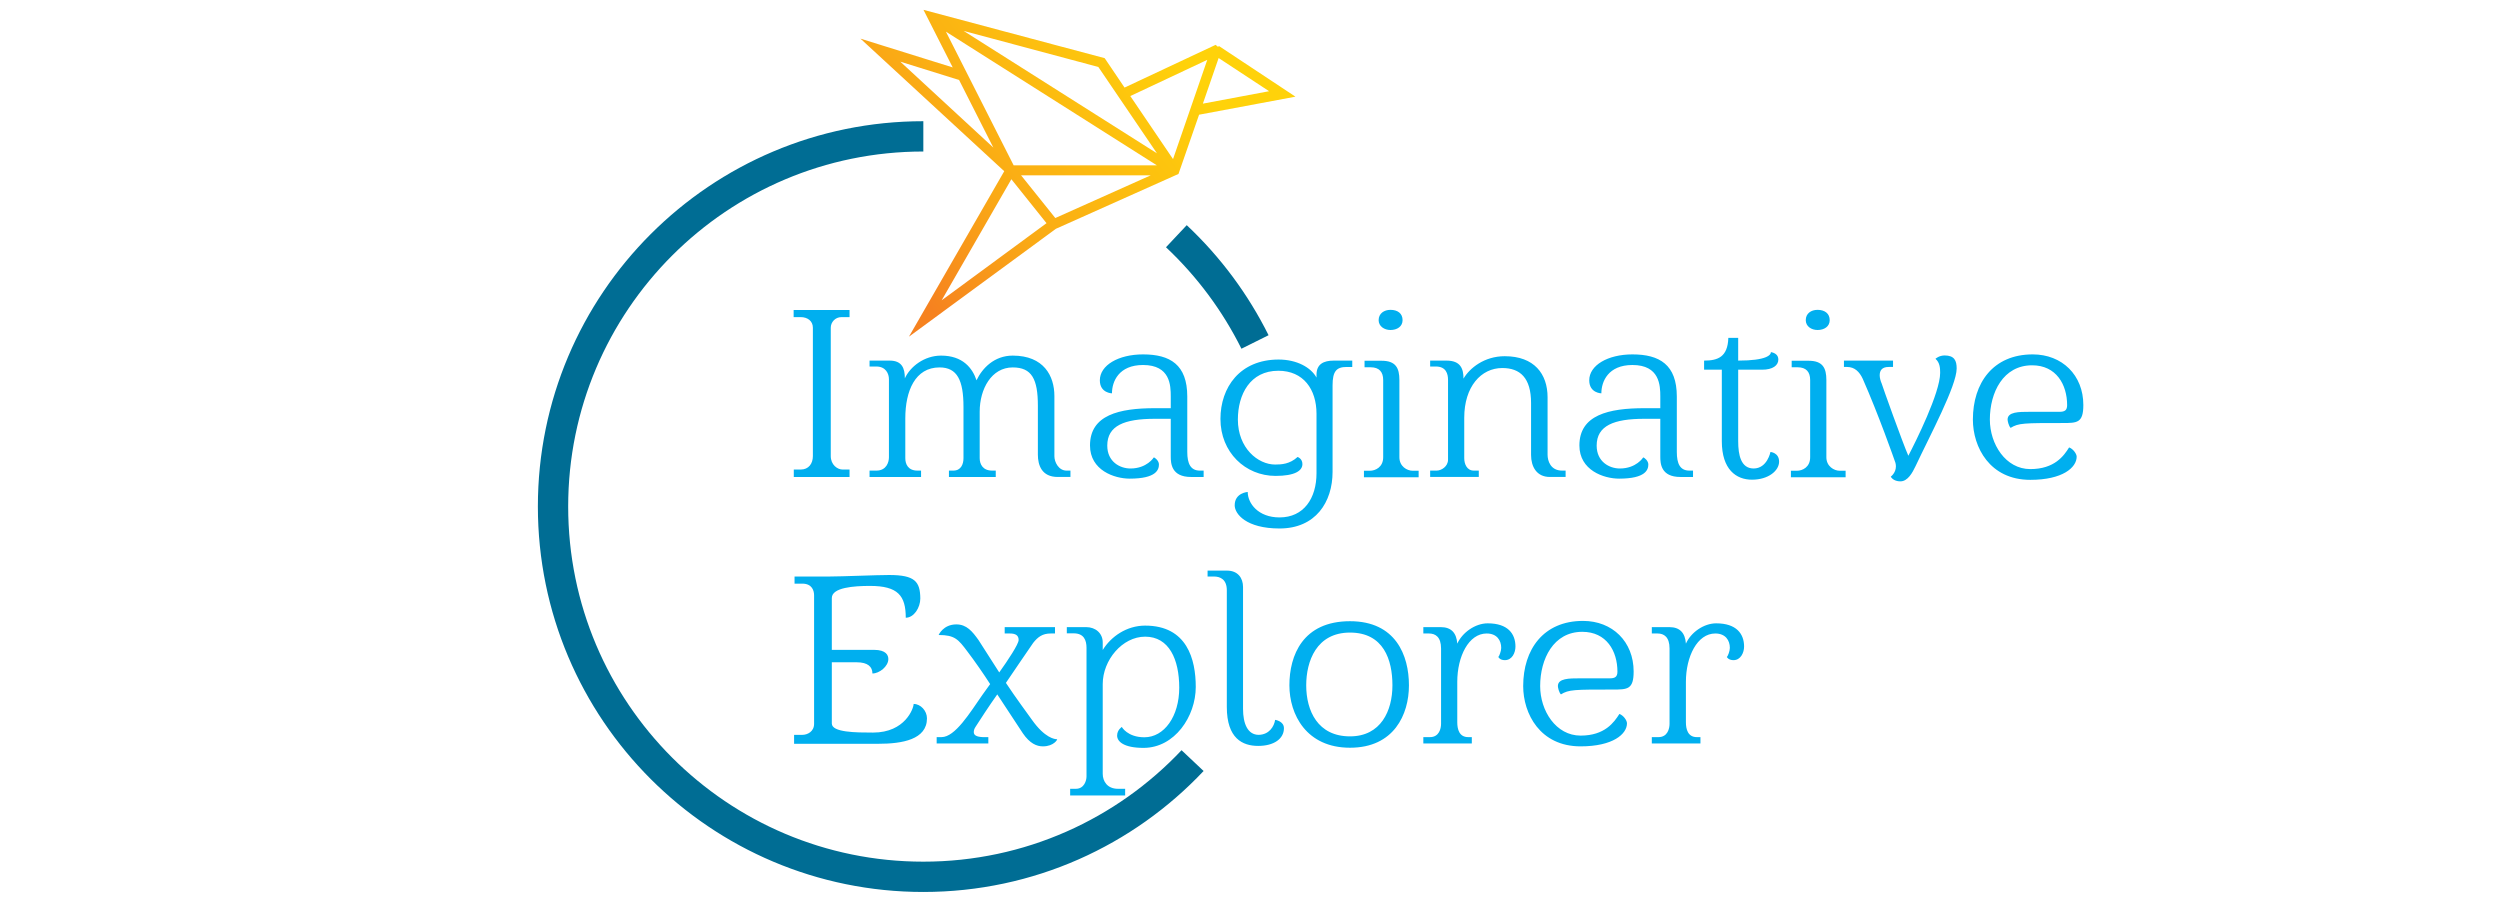 <?xml version="1.0" encoding="UTF-8"?>
<!DOCTYPE svg PUBLIC "-//W3C//DTD SVG 1.1//EN" "http://www.w3.org/Graphics/SVG/1.1/DTD/svg11.dtd">
<!-- Creator: CorelDRAW 2020 (64-Bit) -->
<svg xmlns="http://www.w3.org/2000/svg" xml:space="preserve" width="165px" height="60px" version="1.1" style="shape-rendering:geometricPrecision; text-rendering:geometricPrecision; image-rendering:optimizeQuality; fill-rule:evenodd; clip-rule:evenodd"
viewBox="0 0 165 60"
 xmlns:xlink="http://www.w3.org/1999/xlink"
 xmlns:xodm="http://www.corel.com/coreldraw/odm/2003">
 <defs>
  <style type="text/css">
   <![CDATA[
    .str0 {stroke:#006D94;stroke-width:2;stroke-miterlimit:2.613}
    .fil1 {fill:none;fill-rule:nonzero}
    .fil2 {fill:#00AFEF;fill-rule:nonzero}
    .fil0 {fill:url(#id0);fill-rule:nonzero}
   ]]>
  </style>
  <linearGradient id="id0" gradientUnits="userSpaceOnUse" x1="61.13" y1="19.89" x2="79.67" y2="5.83">
   <stop offset="0" style="stop-opacity:1; stop-color:#F6821F"/>
   <stop offset="0.341" style="stop-opacity:1; stop-color:#FAAA15"/>
   <stop offset="1" style="stop-opacity:1; stop-color:#FFD20A"/>
  </linearGradient>
 </defs>
 <g id="Layer_x0020_1">
  <g id="_2099334480624">
   <g id="_1934538760432">
    <path class="fil0" d="M65.56 9.74l-6.14 -5.67 3.88 1.21 2.26 4.46 0 0zm10.8 0.38l-12.76 -8.08 8.89 2.38 3.87 5.7 0 0zm3.32 -6.17l-2.26 6.55 -2.82 -4.16 5.08 -2.39 0 0zm-0.29 2.89l1.04 -3.01 3.33 2.19 -4.37 0.82zm-12.64 4.99l2.32 2.9 -6.92 5.09 4.6 -7.99zm0.15 -0.92l-4.47 -8.82 13.92 8.82 -9.45 0zm0.49 0.66l8.56 0 -6.3 2.82 -2.26 -2.82 0 0zm-1.11 -0.27l-6.29 10.92 9.7 -7.12 8.09 -3.62 1.36 -3.91 6.36 -1.19 -5.06 -3.35 -0.04 0.07 -0.17 -0.14 -6.01 2.82 -1.31 -1.94 -11.96 -3.19 1.93 3.8 -6.09 -1.9 9.49 8.75 0 0z"/>
    <g>
     <path class="fil1 str0" d="M77.64 15.59c2.15,2.02 3.9,4.39 5.19,6.98m-4.12 27.63c-4.45,4.72 -10.77,7.67 -17.77,7.67 -13.5,0 -24.44,-10.94 -24.44,-24.44 0,-13.49 10.94,-24.43 24.44,-24.43"/>
     <path class="fil2" d="M54.83 21.63c0,-0.37 0.3,-0.7 0.7,-0.7l0.54 0 0 -0.47 -3.69 0 0 0.47 0.47 0c0.44,0 0.8,0.25 0.8,0.7l0 8.47c0,0.5 -0.28,0.89 -0.8,0.89l-0.46 0 0 0.49 3.68 0 0 -0.49 -0.46 0c-0.34,0 -0.78,-0.31 -0.78,-0.89l0 -8.47zm15.56 9.43c-0.52,0 -0.8,-0.56 -0.8,-0.95l0 -3.97c0,-1.33 -0.7,-2.67 -2.75,-2.67 -1.22,0 -2.01,0.83 -2.39,1.63 -0.27,-0.81 -0.91,-1.63 -2.34,-1.63 -1.11,0 -2.04,0.73 -2.39,1.5 0,-0.68 -0.2,-1.17 -1,-1.17l-1.33 0 0 0.39 0.45 0c0.62,0 0.83,0.47 0.83,0.84l0 5.15c0,0.32 -0.16,0.88 -0.83,0.88l-0.45 0 0 0.42 3.4 0 0 -0.42 -0.24 0c-0.62,0 -0.8,-0.43 -0.8,-0.82l0 -2.63c0,-1.81 0.65,-3.36 2.26,-3.36 1.17,0 1.58,0.85 1.58,2.61l0 3.38c0,0.39 -0.16,0.82 -0.67,0.82l-0.29 0 0 0.42 3.09 0 0 -0.42 -0.24 0c-0.62,0 -0.82,-0.43 -0.82,-0.82l0 -3.07c0,-1.5 0.78,-2.92 2.18,-2.92 1.26,0 1.66,0.77 1.66,2.53l0 3.23c0,0.7 0.26,1.47 1.31,1.47l0.84 0 0 -0.42 -0.26 0zm8.8 0c-0.61,0 -0.83,-0.46 -0.83,-1.23l0 -3.66c0,-2.1 -1.13,-2.78 -2.92,-2.78 -1.63,0 -2.85,0.72 -2.85,1.71 0,0.85 0.8,0.86 0.8,0.86 0,-0.78 0.45,-1.87 2.05,-1.87 1.8,0 1.83,1.35 1.83,2.08l0 0.77 -1.04 0c-2.37,0 -4.29,0.45 -4.29,2.46 0,1.64 1.61,2.19 2.62,2.19 1.77,0 1.93,-0.6 1.93,-0.94 0,-0.24 -0.27,-0.46 -0.34,-0.46 0,0 -0.45,0.73 -1.54,0.73 -0.7,0 -1.53,-0.45 -1.53,-1.51 0,-1.32 1.13,-1.77 3.14,-1.77l1.05 0 0 2.49c0,0.45 0.04,1.35 1.34,1.35l0.83 0 0 -0.42 -0.25 0zm8.84 -7.26c-0.67,0 -1.14,0.23 -1.14,0.93l0 0.19c-0.37,-0.67 -1.3,-1.19 -2.5,-1.19 -2.56,0 -3.84,1.84 -3.84,3.92 0,2.2 1.64,3.76 3.64,3.76 1.27,0 1.77,-0.34 1.77,-0.78 0,-0.37 -0.32,-0.47 -0.32,-0.47 -0.51,0.47 -1.06,0.5 -1.48,0.5 -1.14,0 -2.46,-1.09 -2.46,-2.97 0,-1.66 0.81,-3.22 2.67,-3.22 1.66,0 2.52,1.23 2.52,2.84l0 3.92c0,1.66 -0.84,2.92 -2.44,2.92 -1.41,0 -2.1,-0.93 -2.1,-1.68 0,0 -0.86,0.05 -0.86,0.88 0,0.57 0.76,1.53 2.96,1.53 2.38,0 3.5,-1.74 3.5,-3.74l0 -5.71c0,-0.93 0.26,-1.21 0.93,-1.21l0.37 0 0 -0.42 -1.22 0zm4.54 -2.67c0,-0.44 -0.32,-0.68 -0.8,-0.68 -0.42,0 -0.78,0.24 -0.78,0.68 0,0.41 0.38,0.65 0.78,0.65 0.44,0 0.8,-0.23 0.8,-0.65zm0.67 9.94c-0.38,0 -0.88,-0.29 -0.88,-0.89l0 -5.1c0,-0.79 -0.24,-1.27 -1.17,-1.27l-1.13 0 0 0.43 0.4 0c0.57,0 0.83,0.31 0.83,0.84l0 5.1c0,0.65 -0.51,0.89 -0.88,0.89l-0.39 0 0 0.43 3.61 0 0 -0.43 -0.39 0zm9.86 -0.01c-0.77,0 -0.96,-0.65 -0.96,-1.05l0 -3.79c0,-1.54 -0.88,-2.71 -2.83,-2.71 -1.34,0 -2.31,0.78 -2.72,1.48 0,-0.64 -0.18,-1.19 -1.12,-1.19l-1.08 0 0 0.39 0.38 0c0.68,0 0.8,0.5 0.8,0.88l0 5.27c0,0.45 -0.44,0.72 -0.75,0.72l-0.43 0 0 0.42 3.21 0 0 -0.42 -0.33 0c-0.45,0 -0.63,-0.43 -0.63,-0.82l0 -2.67c0,-2.05 1.11,-3.28 2.51,-3.28 1.18,0 1.9,0.65 1.9,2.31l0 3.43c0,0.76 0.36,1.45 1.24,1.45l1.04 0 0 -0.42 -0.23 0zm8.4 0c-0.62,0 -0.83,-0.46 -0.83,-1.23l0 -3.66c0,-2.1 -1.14,-2.78 -2.93,-2.78 -1.63,0 -2.85,0.72 -2.85,1.71 0,0.85 0.8,0.86 0.8,0.86 0,-0.78 0.45,-1.87 2.05,-1.87 1.8,0 1.84,1.35 1.84,2.08l0 0.77 -1.04 0c-2.38,0 -4.3,0.45 -4.3,2.46 0,1.64 1.61,2.19 2.62,2.19 1.77,0 1.93,-0.6 1.93,-0.94 0,-0.24 -0.27,-0.46 -0.34,-0.46 0,0 -0.45,0.73 -1.54,0.73 -0.7,0 -1.53,-0.45 -1.53,-1.51 0,-1.32 1.14,-1.77 3.14,-1.77l1.06 0 0 2.49c0,0.45 0.03,1.35 1.33,1.35l0.83 0 0 -0.42 -0.24 0zm5.35 -1.23c0,0 -0.21,1.09 -1.11,1.09 -0.84,0 -1.02,-0.89 -1.02,-1.8l0 -4.72 1.58 0c0.7,0 1.07,-0.28 1.07,-0.67 0,-0.29 -0.21,-0.44 -0.49,-0.49 0,0.18 -0.26,0.56 -2.16,0.56l0 -1.5 -0.65 0c-0.04,1.27 -0.7,1.5 -1.6,1.5l0 0.6 1.17 0 0 4.72c0,1.87 0.95,2.54 1.99,2.54 1.09,0 1.79,-0.6 1.79,-1.19 0,-0.6 -0.57,-0.64 -0.57,-0.64zm3.91 -8.7c0,-0.44 -0.33,-0.68 -0.8,-0.68 -0.43,0 -0.78,0.24 -0.78,0.68 0,0.41 0.37,0.65 0.78,0.65 0.44,0 0.8,-0.23 0.8,-0.65zm0.66 9.94c-0.37,0 -0.88,-0.29 -0.88,-0.89l0 -5.1c0,-0.79 -0.24,-1.27 -1.17,-1.27l-1.12 0 0 0.43 0.39 0c0.57,0 0.83,0.31 0.83,0.84l0 5.1c0,0.65 -0.5,0.89 -0.88,0.89l-0.39 0 0 0.43 3.61 0 0 -0.43 -0.39 0zm6.92 -7.61c-0.36,0 -0.6,0.22 -0.6,0.22 0.29,0.25 0.31,0.61 0.31,0.93 0,1.32 -1.63,4.57 -2.1,5.47 -0.36,-0.81 -1.73,-4.64 -1.76,-4.77 -0.07,-0.15 -0.13,-0.37 -0.13,-0.54 0,-0.32 0.15,-0.55 0.59,-0.55l0.29 0 0 -0.42 -3.24 0 0 0.42 0.21 0c0.49,0 0.81,0.31 1.03,0.78 1.05,2.38 2.06,5.26 2.16,5.55 0.02,0.08 0.03,0.16 0.03,0.23 0,0.44 -0.34,0.68 -0.34,0.68 0.1,0.17 0.31,0.31 0.64,0.31 0.48,0 0.79,-0.57 0.99,-0.99 0.96,-2.04 2.72,-5.32 2.72,-6.46 0,-0.52 -0.15,-0.86 -0.8,-0.86l0 0zm7.78 4.46c0.97,0 1.38,0 1.38,-1.19 0,-1.97 -1.4,-3.34 -3.34,-3.34 -2.62,0 -3.95,1.89 -3.95,4.3 0,1.82 1.11,3.98 3.79,3.98 2.13,0 3.06,-0.81 3.06,-1.53 0,-0.19 -0.24,-0.52 -0.5,-0.61 -0.34,0.55 -0.96,1.43 -2.56,1.43 -1.63,0 -2.67,-1.65 -2.67,-3.27 0,-1.79 0.88,-3.58 2.79,-3.58 1.59,0 2.31,1.27 2.31,2.63 0,0.35 -0.17,0.44 -0.51,0.44l-1.98 0c-0.69,0 -1.44,0 -1.44,0.51 0,0.09 0.07,0.42 0.2,0.55 0.52,-0.32 0.88,-0.32 3.42,-0.32z"/>
     <path class="fil2" d="M58.69 37.95c-0.83,0 -3.14,0.1 -3.94,0.1l-2.31 0 0 0.47 0.51 0c0.66,0 0.78,0.48 0.78,0.77l0 8.48c0,0.52 -0.44,0.73 -0.78,0.73l-0.54 0 0 0.59 5.56 0c1.58,0 3.21,-0.28 3.21,-1.68 0,-0.49 -0.41,-0.95 -0.88,-0.95 0,0.28 -0.55,1.89 -2.68,1.89 -1.14,0 -2.72,-0.01 -2.72,-0.6l0 -4.04 1.64 0c0.74,0 1.04,0.3 1.04,0.74 0.46,0 1.05,-0.47 1.05,-0.95 0,-0.24 -0.13,-0.61 -0.95,-0.61l-2.78 0 0 -3.42c0,-0.7 1.46,-0.8 2.52,-0.8 1.84,0 2.36,0.64 2.36,2.1 0.54,0 0.96,-0.67 0.96,-1.27 -0.01,-1.12 -0.36,-1.55 -2.05,-1.55l0 0zm9.42 9.56c-0.29,-0.41 -1.06,-1.44 -1.72,-2.44 0.57,-0.85 1.22,-1.79 1.8,-2.64 0.31,-0.39 0.61,-0.62 1.16,-0.62l0.28 0 0 -0.42 -3.32 0 0 0.42 0.34 0c0.39,0 0.58,0.13 0.58,0.43 0,0.27 -0.7,1.33 -1.28,2.14l-1.37 -2.14c-0.4,-0.56 -0.78,-1.03 -1.46,-1.03 -0.87,0 -1.17,0.7 -1.17,0.7 1.07,0 1.3,0.29 1.9,1.09 0.46,0.6 1.09,1.51 1.5,2.15l-0.51 0.71c-0.83,1.19 -1.8,2.79 -2.7,2.79l-0.32 0 0 0.42 3.41 0 0 -0.42 -0.37 0c-0.42,-0.02 -0.59,-0.13 -0.59,-0.33 0,-0.1 0.02,-0.21 0.13,-0.37 0.26,-0.41 0.9,-1.39 1.42,-2.12l1.69 2.57c0.46,0.67 0.91,0.86 1.32,0.86 0.73,0 0.98,-0.47 0.94,-0.47 -0.16,0 -0.81,-0.08 -1.66,-1.28l0 0zm7.47 -6.22c-1.23,0 -2.26,0.73 -2.8,1.61l0 -0.5c0,-0.6 -0.47,-1.01 -1.09,-1.01l-1.28 0 0 0.41 0.45 0c0.69,0 0.85,0.47 0.85,0.96l0 8.49c0,0.26 -0.15,0.81 -0.7,0.81l-0.38 0 0 0.44 3.63 0 0 -0.44 -0.48 0c-0.7,0 -1,-0.5 -1,-0.99l0 -5.92c0,-1.58 1.29,-3.13 2.8,-3.13 1.58,0 2.25,1.5 2.25,3.37 0,1.89 -0.99,3.27 -2.3,3.27 -1.12,0 -1.49,-0.68 -1.49,-0.68 0,0 -0.31,0.19 -0.31,0.57 0,0.39 0.44,0.81 1.74,0.81 2.06,0 3.45,-2.08 3.45,-4.02 0,-1.82 -0.57,-4.05 -3.34,-4.05zm7.5 7.21c-0.73,0 -1.04,-0.73 -1.04,-1.72l0 -8.04c0,-0.59 -0.34,-1.08 -1.06,-1.08l-1.28 0 0 0.39 0.42 0c0.43,0 0.85,0.2 0.85,0.91l0 7.7c0,2.08 1.04,2.57 2.07,2.57 1.04,0 1.7,-0.47 1.7,-1.17 0,-0.47 -0.58,-0.55 -0.58,-0.55 -0.07,0.44 -0.39,0.97 -1.08,0.99zm3.13 -3.27c0,-1.58 0.67,-3.48 2.89,-3.48 2.22,0 2.8,1.8 2.8,3.48 0,1.68 -0.76,3.37 -2.8,3.37 -2.13,0 -2.89,-1.69 -2.89,-3.37zm-1.11 0c0,1.93 1.12,4.12 4,4.12 2.9,0 3.89,-2.19 3.89,-4.12 0,-1.97 -0.87,-4.23 -3.89,-4.23 -3.12,0 -4,2.26 -4,4.23zm13.09 -4.09c-0.83,0 -1.68,0.61 -2.01,1.34 -0.05,-0.7 -0.39,-1.09 -1.09,-1.09l-1.15 0 0 0.42 0.37 0c0.43,0 0.8,0.23 0.8,0.99l0 4.97c0,0.32 -0.13,0.88 -0.73,0.88l-0.44 0 0 0.42 3.2 0 0 -0.42 -0.24 0c-0.59,0 -0.72,-0.52 -0.72,-0.98l0 -2.67c0,-1.67 0.75,-3.19 1.94,-3.19 0.68,0 0.96,0.46 0.96,0.95 0,0.21 -0.13,0.55 -0.19,0.6 0,0 0.09,0.21 0.43,0.21 0.48,0 0.7,-0.49 0.7,-0.9 0,-0.84 -0.5,-1.53 -1.83,-1.53zm8.25 4.37c0.97,0 1.38,0 1.38,-1.19 0,-1.97 -1.4,-3.34 -3.34,-3.34 -2.62,0 -3.95,1.89 -3.95,4.3 0,1.82 1.11,3.98 3.79,3.98 2.13,0 3.06,-0.81 3.06,-1.52 0,-0.2 -0.24,-0.53 -0.5,-0.62 -0.35,0.55 -0.96,1.43 -2.56,1.43 -1.63,0 -2.67,-1.64 -2.67,-3.27 0,-1.79 0.88,-3.58 2.78,-3.58 1.6,0 2.32,1.27 2.32,2.63 0,0.35 -0.17,0.44 -0.51,0.44l-1.98 0c-0.69,0 -1.44,0 -1.44,0.51 0,0.1 0.07,0.42 0.2,0.55 0.52,-0.32 0.88,-0.32 3.42,-0.32zm6.83 -4.37c-0.83,0 -1.68,0.61 -2,1.34 -0.05,-0.7 -0.39,-1.09 -1.09,-1.09l-1.16 0 0 0.42 0.38 0c0.42,0 0.79,0.23 0.79,0.99l0 4.97c0,0.32 -0.13,0.88 -0.73,0.88l-0.44 0 0 0.42 3.21 0 0 -0.42 -0.24 0c-0.59,0 -0.72,-0.52 -0.72,-0.98l0 -2.67c0,-1.67 0.75,-3.19 1.94,-3.19 0.68,0 0.96,0.46 0.96,0.95 0,0.21 -0.13,0.55 -0.2,0.6 0,0 0.1,0.21 0.44,0.21 0.47,0 0.7,-0.49 0.7,-0.9 0,-0.84 -0.51,-1.53 -1.84,-1.53z"/>
    </g>
   </g>
  </g>
 </g>
</svg>
